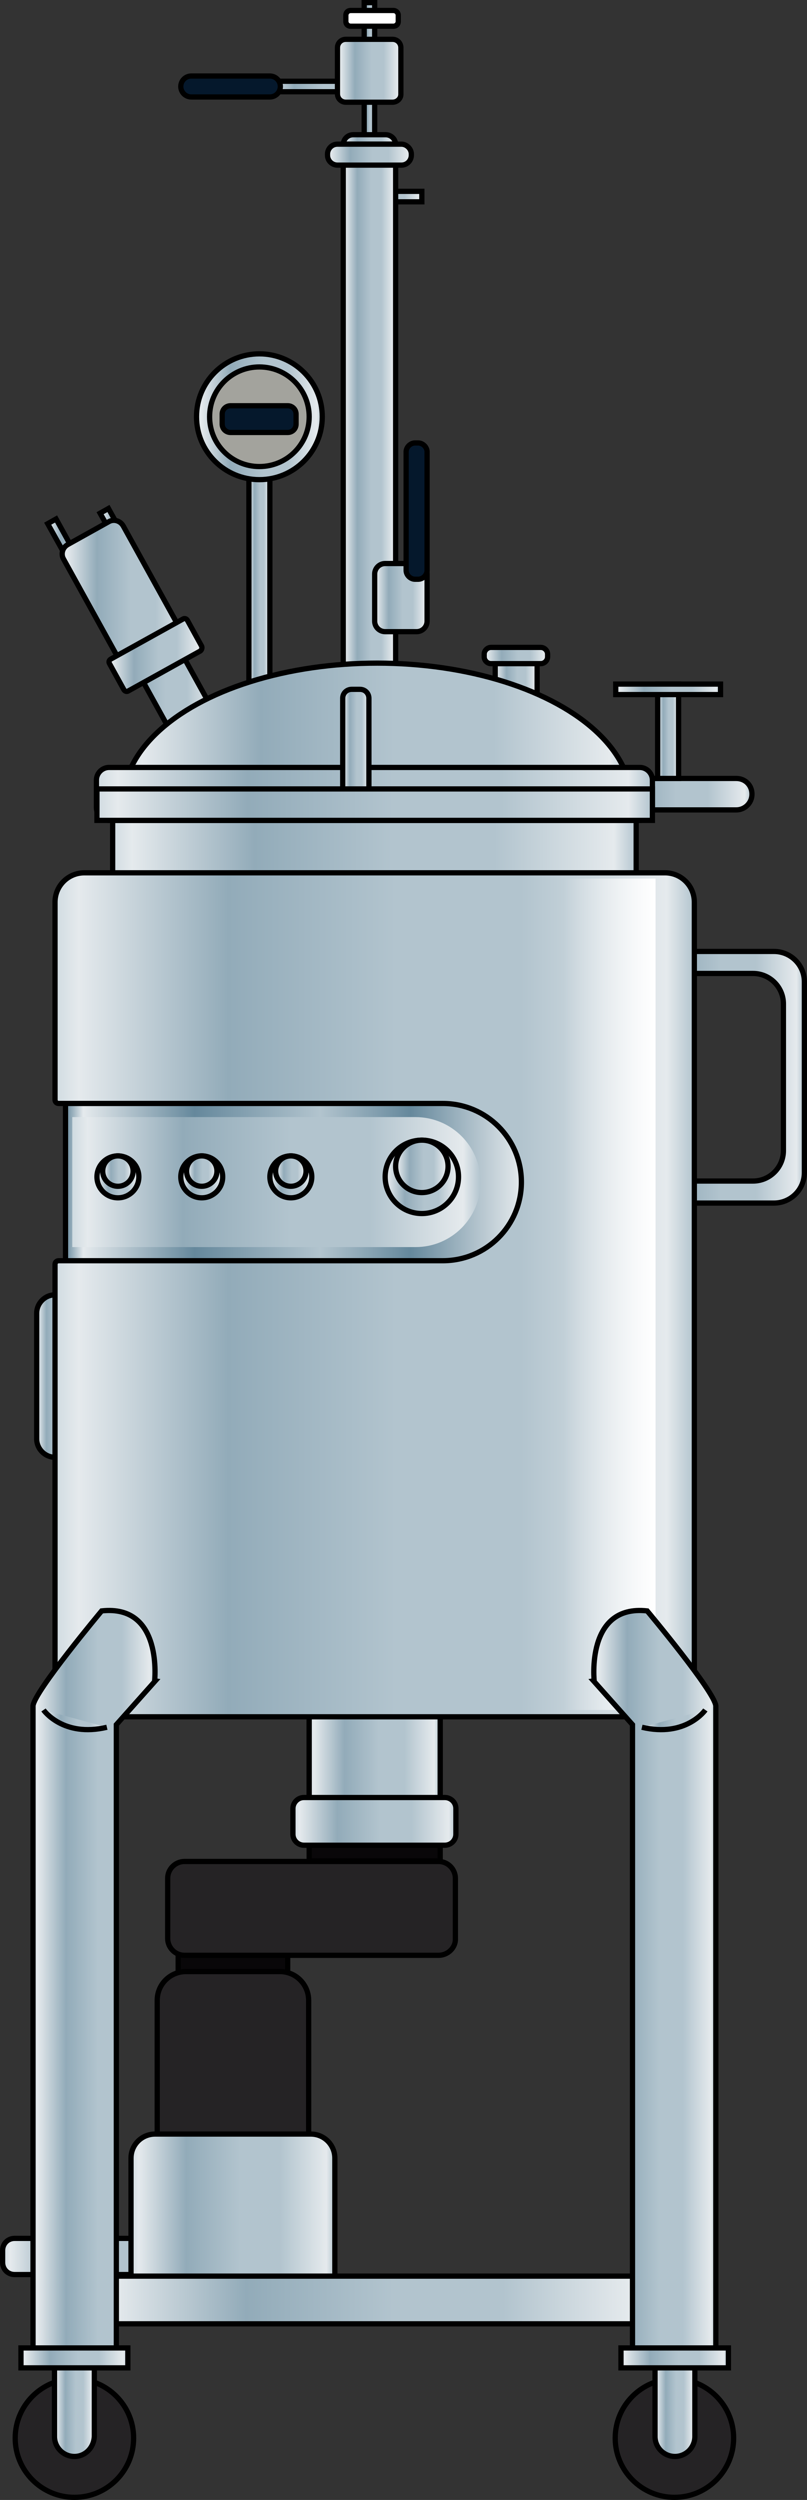 <?xml version="1.0" encoding="utf-8"?>
<!-- Generator: Adobe Illustrator 24.2.3, SVG Export Plug-In . SVG Version: 6.00 Build 0)  -->
<svg version="1.1" id="Layer_1" xmlns="http://www.w3.org/2000/svg" xmlns:xlink="http://www.w3.org/1999/xlink" x="0px" y="0px"
	 width="154px" height="476.9px" viewBox="0 0 154 476.9" style="enable-background:new 0 0 154 476.9;" xml:space="preserve">
<rect x="0" y="0" width="154" height="476.9" fill="#333333" stroke="none"/>
<style type="text/css">
	.st0{fill:url(#SVGID_1_);stroke:#000000;stroke-miterlimit:10;}
	.st1{fill:#090709;stroke:#000000;stroke-miterlimit:10;}
	.st2{fill:#252325;stroke:#000000;stroke-miterlimit:10;}
	.st3{fill:url(#SVGID_2_);stroke:#000000;stroke-miterlimit:10;}
	.st4{fill:url(#SVGID_3_);stroke:#000000;stroke-miterlimit:10;}
	.st5{fill:url(#SVGID_4_);stroke:#000000;stroke-miterlimit:10;}
	.st6{fill:url(#SVGID_5_);stroke:#000000;stroke-miterlimit:10;}
	.st7{fill:url(#SVGID_6_);stroke:#000000;stroke-miterlimit:10;}
	.st8{fill:url(#SVGID_7_);stroke:#000000;stroke-miterlimit:10;}
	.st9{fill:url(#SVGID_8_);stroke:#000000;stroke-miterlimit:10;}
	.st10{fill:url(#SVGID_9_);stroke:#000000;stroke-miterlimit:10;}
	.st11{fill:url(#SVGID_10_);stroke:#000000;stroke-miterlimit:10;}
	.st12{fill:url(#SVGID_11_);}
	.st13{fill:url(#SVGID_12_);stroke:#000000;stroke-miterlimit:10;}
	.st14{fill:url(#SVGID_13_);stroke:#000000;stroke-miterlimit:10;}
	.st15{fill:url(#SVGID_14_);stroke:#000000;stroke-miterlimit:10;}
	.st16{fill:url(#SVGID_15_);stroke:#000000;stroke-miterlimit:10;}
	.st17{fill:url(#SVGID_16_);stroke:#000000;stroke-miterlimit:10;}
	.st18{fill:url(#SVGID_17_);stroke:#000000;stroke-miterlimit:10;}
	.st19{fill:url(#SVGID_18_);stroke:#000000;stroke-miterlimit:10;}
	.st20{fill:url(#SVGID_19_);stroke:#000000;stroke-miterlimit:10;}
	.st21{fill:url(#SVGID_20_);stroke:#000000;stroke-miterlimit:10;}
	.st22{fill:url(#SVGID_21_);stroke:#000000;stroke-miterlimit:10;}
	.st23{fill:url(#SVGID_22_);stroke:#000000;stroke-miterlimit:10;}
	.st24{fill:url(#SVGID_23_);stroke:#000000;stroke-miterlimit:10;}
	.st25{fill:url(#SVGID_24_);stroke:#000000;stroke-miterlimit:10;}
	.st26{fill:url(#SVGID_25_);stroke:#000000;stroke-miterlimit:10;}
	.st27{fill:url(#SVGID_26_);stroke:#000000;stroke-miterlimit:10;}
	.st28{fill:url(#SVGID_27_);stroke:#000000;stroke-miterlimit:10;}
	.st29{fill:url(#SVGID_28_);stroke:#000000;stroke-miterlimit:10;}
	.st30{fill:url(#SVGID_29_);}
	.st31{fill:url(#SVGID_30_);stroke:#000000;stroke-miterlimit:10;}
	.st32{fill:#A3A39D;}
	.st33{fill:#05182C;stroke:#000000;stroke-miterlimit:10;}
	.st34{fill:#FFFFFF;}
	.st35{fill:url(#SVGID_31_);stroke:#000000;stroke-miterlimit:10;}
	.st36{fill:url(#SVGID_32_);stroke:#000000;stroke-miterlimit:10;}
	.st37{fill:url(#SVGID_33_);stroke:#000000;stroke-miterlimit:10;}
	.st38{fill:url(#SVGID_34_);stroke:#000000;stroke-miterlimit:10;}
	.st39{fill:url(#SVGID_35_);stroke:#000000;stroke-miterlimit:10;}
	.st40{fill:url(#SVGID_36_);stroke:#000000;stroke-miterlimit:10;}
	.st41{fill:url(#SVGID_37_);stroke:#000000;stroke-miterlimit:10;}
	.st42{fill:url(#SVGID_38_);stroke:#000000;stroke-miterlimit:10;}
	.st43{fill:url(#SVGID_39_);stroke:#000000;stroke-miterlimit:10;}
	.st44{fill:url(#SVGID_40_);stroke:#000000;stroke-miterlimit:10;}
	.st45{fill:url(#SVGID_41_);stroke:#000000;stroke-miterlimit:10;}
	.st46{fill:url(#SVGID_42_);stroke:#000000;stroke-miterlimit:10;}
	.st47{fill:url(#SVGID_43_);stroke:#000000;stroke-miterlimit:10;}
	.st48{fill:url(#SVGID_44_);stroke:#000000;stroke-miterlimit:10;}
	.st49{fill:url(#SVGID_45_);stroke:#000000;stroke-miterlimit:10;}
	.st50{fill:url(#SVGID_46_);stroke:#000000;stroke-miterlimit:10;}
	.st51{fill:url(#SVGID_47_);stroke:#000000;stroke-miterlimit:10;}
	.st52{fill:url(#SVGID_48_);stroke:#000000;stroke-miterlimit:10;}
	.st53{fill:url(#SVGID_49_);stroke:#000000;stroke-miterlimit:10;}
	.st54{fill:url(#SVGID_50_);stroke:#000000;stroke-miterlimit:10;}
	.st55{fill:url(#SVGID_51_);stroke:#000000;stroke-miterlimit:10;}
	.st56{fill:url(#SVGID_52_);stroke:#000000;stroke-miterlimit:10;}
</style>
<g>
	<linearGradient id="SVGID_1_" gradientUnits="userSpaceOnUse" x1="0.5" y1="430.441" x2="39.5" y2="430.441">
		<stop  offset="0" style="stop-color:#D0DBE1"/>
		<stop  offset="3.753530e-02" style="stop-color:#E5EAED"/>
		<stop  offset="0.271" style="stop-color:#92ABB9"/>
		<stop  offset="0.534" style="stop-color:#B2C4CE"/>
		<stop  offset="0.729" style="stop-color:#B2C4CE"/>
		<stop  offset="0.957" style="stop-color:#E5EAED"/>
		<stop  offset="1" style="stop-color:#B2C4CE"/>
	</linearGradient>
	<path class="st0" d="M37.2,433.9H2.8c-1.3,0-2.3-1-2.3-2.3v-2.3c0-1.3,1-2.3,2.3-2.3h34.4c1.3,0,2.3,1,2.3,2.3v2.3
		C39.5,432.9,38.5,433.9,37.2,433.9z"/>
	<path class="st1" d="M49.4,414h-9.9c-3.1,0-5.5-2.5-5.5-5.5v-39.9c0-3.1,2.5-5.5,5.5-5.5h9.9c3.1,0,5.5,2.5,5.5,5.5v39.9
		C55,411.5,52.5,414,49.4,414z"/>
	<rect x="59" y="318" class="st1" width="25" height="37"/>
	<path class="st2" d="M83.7,373H35.2c-1.8,0-3.2-1.5-3.2-3.2v-11.5c0-1.8,1.5-3.2,3.2-3.2h48.5c1.8,0,3.2,1.5,3.2,3.2v11.5
		C87,371.5,85.5,373,83.7,373z"/>
	<linearGradient id="SVGID_2_" gradientUnits="userSpaceOnUse" x1="58.969" y1="333.5" x2="83.969" y2="333.5">
		<stop  offset="0" style="stop-color:#D0DBE1"/>
		<stop  offset="3.753530e-02" style="stop-color:#E5EAED"/>
		<stop  offset="0.271" style="stop-color:#92ABB9"/>
		<stop  offset="0.534" style="stop-color:#B2C4CE"/>
		<stop  offset="0.729" style="stop-color:#B2C4CE"/>
		<stop  offset="0.957" style="stop-color:#E5EAED"/>
		<stop  offset="1" style="stop-color:#B2C4CE"/>
	</linearGradient>
	<rect x="59" y="315" class="st3" width="25" height="37"/>
	<linearGradient id="SVGID_3_" gradientUnits="userSpaceOnUse" x1="55.969" y1="347.5" x2="86.969" y2="347.5">
		<stop  offset="0" style="stop-color:#D0DBE1"/>
		<stop  offset="3.753530e-02" style="stop-color:#E5EAED"/>
		<stop  offset="0.271" style="stop-color:#92ABB9"/>
		<stop  offset="0.534" style="stop-color:#B2C4CE"/>
		<stop  offset="0.729" style="stop-color:#B2C4CE"/>
		<stop  offset="0.957" style="stop-color:#E5EAED"/>
		<stop  offset="1" style="stop-color:#B2C4CE"/>
	</linearGradient>
	<path class="st4" d="M84.9,352H58c-1.1,0-2.1-0.9-2.1-2.1v-4.9c0-1.1,0.9-2.1,2.1-2.1h26.9c1.1,0,2.1,0.9,2.1,2.1v4.9
		C87,351.1,86,352,84.9,352z"/>
	<g>
		<linearGradient id="SVGID_4_" gradientUnits="userSpaceOnUse" x1="9.148" y1="106.14" x2="18.053" y2="106.14">
			<stop  offset="0" style="stop-color:#D0DBE1"/>
			<stop  offset="3.753530e-02" style="stop-color:#E5EAED"/>
			<stop  offset="0.271" style="stop-color:#92ABB9"/>
			<stop  offset="0.534" style="stop-color:#B2C4CE"/>
			<stop  offset="0.729" style="stop-color:#B2C4CE"/>
			<stop  offset="0.957" style="stop-color:#E5EAED"/>
			<stop  offset="1" style="stop-color:#B2C4CE"/>
		</linearGradient>
		<polygon class="st5" points="18.1,112.4 16.5,113.2 9.1,99.9 10.7,99 		"/>
		<linearGradient id="SVGID_5_" gradientUnits="userSpaceOnUse" x1="19.148" y1="104.14" x2="28.053" y2="104.14">
			<stop  offset="0" style="stop-color:#D0DBE1"/>
			<stop  offset="3.753530e-02" style="stop-color:#E5EAED"/>
			<stop  offset="0.271" style="stop-color:#92ABB9"/>
			<stop  offset="0.534" style="stop-color:#B2C4CE"/>
			<stop  offset="0.729" style="stop-color:#B2C4CE"/>
			<stop  offset="0.957" style="stop-color:#E5EAED"/>
			<stop  offset="1" style="stop-color:#B2C4CE"/>
		</linearGradient>
		<polygon class="st6" points="28.1,110.4 26.5,111.2 19.1,97.9 20.7,97 		"/>
		<linearGradient id="SVGID_6_" gradientUnits="userSpaceOnUse" x1="20.366" y1="127.129" x2="41.336" y2="127.129">
			<stop  offset="0" style="stop-color:#D0DBE1"/>
			<stop  offset="3.753530e-02" style="stop-color:#E5EAED"/>
			<stop  offset="0.271" style="stop-color:#92ABB9"/>
			<stop  offset="0.534" style="stop-color:#B2C4CE"/>
			<stop  offset="0.729" style="stop-color:#B2C4CE"/>
			<stop  offset="0.957" style="stop-color:#E5EAED"/>
			<stop  offset="1" style="stop-color:#B2C4CE"/>
		</linearGradient>
		<path class="st7" d="M40.3,139l-4.4,2.5c-0.9,0.5-2.1,0.2-2.7-0.8l-12.6-22.8c-0.5-0.9-0.2-2.1,0.8-2.7l4.4-2.5
			c0.9-0.5,2.1-0.2,2.7,0.8l12.6,22.8C41.6,137.3,41.3,138.5,40.3,139z"/>
		<linearGradient id="SVGID_7_" gradientUnits="userSpaceOnUse" x1="11.851" y1="114.871" x2="36.322" y2="114.871">
			<stop  offset="0" style="stop-color:#D0DBE1"/>
			<stop  offset="3.753530e-02" style="stop-color:#E5EAED"/>
			<stop  offset="0.271" style="stop-color:#92ABB9"/>
			<stop  offset="0.534" style="stop-color:#B2C4CE"/>
			<stop  offset="0.729" style="stop-color:#B2C4CE"/>
			<stop  offset="0.957" style="stop-color:#E5EAED"/>
			<stop  offset="1" style="stop-color:#B2C4CE"/>
		</linearGradient>
		<path class="st8" d="M35.3,125.8l-7.9,4.4c-0.9,0.5-2.1,0.2-2.7-0.8l-12.6-22.8c-0.5-0.9-0.2-2.1,0.8-2.7l7.9-4.4
			c0.9-0.5,2.1-0.2,2.7,0.8l12.6,22.8C36.6,124.1,36.3,125.3,35.3,125.8z"/>
		<linearGradient id="SVGID_8_" gradientUnits="userSpaceOnUse" x1="20.756" y1="124.94" x2="38.53" y2="124.94">
			<stop  offset="0" style="stop-color:#D0DBE1"/>
			<stop  offset="3.753530e-02" style="stop-color:#E5EAED"/>
			<stop  offset="0.271" style="stop-color:#92ABB9"/>
			<stop  offset="0.534" style="stop-color:#B2C4CE"/>
			<stop  offset="0.729" style="stop-color:#B2C4CE"/>
			<stop  offset="0.957" style="stop-color:#E5EAED"/>
			<stop  offset="1" style="stop-color:#B2C4CE"/>
		</linearGradient>
		<path class="st9" d="M38.2,124.2l-13.7,7.6c-0.3,0.2-0.7,0.1-0.9-0.3l-2.7-4.9c-0.2-0.3-0.1-0.7,0.3-0.9l13.7-7.6
			c0.3-0.2,0.7-0.1,0.9,0.3l2.7,4.9C38.6,123.6,38.5,124,38.2,124.2z"/>
	</g>
	<linearGradient id="SVGID_9_" gradientUnits="userSpaceOnUse" x1="6.969" y1="262.5" x2="13.969" y2="262.5">
		<stop  offset="0" style="stop-color:#D0DBE1"/>
		<stop  offset="3.753530e-02" style="stop-color:#E5EAED"/>
		<stop  offset="0.271" style="stop-color:#92ABB9"/>
		<stop  offset="0.534" style="stop-color:#B2C4CE"/>
		<stop  offset="0.729" style="stop-color:#B2C4CE"/>
		<stop  offset="0.957" style="stop-color:#E5EAED"/>
		<stop  offset="1" style="stop-color:#B2C4CE"/>
	</linearGradient>
	<path class="st10" d="M10.5,278L10.5,278c-1.9,0-3.5-1.6-3.5-3.5v-24c0-1.9,1.6-3.5,3.5-3.5h0c1.9,0,3.5,1.6,3.5,3.5v24
		C14,276.4,12.4,278,10.5,278z"/>
	<linearGradient id="SVGID_10_" gradientUnits="userSpaceOnUse" x1="12.469" y1="226" x2="103.469" y2="226">
		<stop  offset="0" style="stop-color:#65889C"/>
		<stop  offset="3.753530e-02" style="stop-color:#E5EAED"/>
		<stop  offset="0.271" style="stop-color:#65889C"/>
		<stop  offset="0.534" style="stop-color:#B2C4CE"/>
		<stop  offset="0.724" style="stop-color:#65889C"/>
		<stop  offset="0.957" style="stop-color:#E5EAED"/>
		<stop  offset="1" style="stop-color:#65889C"/>
	</linearGradient>
	<rect x="12.5" y="205.5" class="st11" width="91" height="41"/>
	<linearGradient id="SVGID_11_" gradientUnits="userSpaceOnUse" x1="13.808" y1="225.5" x2="91.736" y2="225.5">
		<stop  offset="0" style="stop-color:#D0DBE1"/>
		<stop  offset="3.753530e-02" style="stop-color:#E5EAED"/>
		<stop  offset="0.271" style="stop-color:#92ABB9"/>
		<stop  offset="0.534" style="stop-color:#B2C4CE"/>
		<stop  offset="0.729" style="stop-color:#B2C4CE"/>
		<stop  offset="0.957" style="stop-color:#E5EAED"/>
		<stop  offset="1" style="stop-color:#B2C4CE"/>
	</linearGradient>
	<path class="st12" d="M13.8,213.1h65.5c6.8,0,12.4,5.5,12.4,12.4v0c0,6.8-5.5,12.4-12.4,12.4H13.8"/>
	<linearGradient id="SVGID_12_" gradientUnits="userSpaceOnUse" x1="69.469" y1="51.5" x2="71.469" y2="51.5">
		<stop  offset="0" style="stop-color:#D0DBE1"/>
		<stop  offset="3.753530e-02" style="stop-color:#E5EAED"/>
		<stop  offset="0.271" style="stop-color:#92ABB9"/>
		<stop  offset="0.534" style="stop-color:#B2C4CE"/>
		<stop  offset="0.729" style="stop-color:#B2C4CE"/>
		<stop  offset="0.957" style="stop-color:#E5EAED"/>
		<stop  offset="1" style="stop-color:#B2C4CE"/>
	</linearGradient>
	<rect x="69.5" y="0.5" class="st13" width="2" height="102"/>
	<linearGradient id="SVGID_13_" gradientUnits="userSpaceOnUse" x1="65.469" y1="27.593" x2="75.469" y2="27.593">
		<stop  offset="0" style="stop-color:#D0DBE1"/>
		<stop  offset="3.753530e-02" style="stop-color:#E5EAED"/>
		<stop  offset="0.271" style="stop-color:#92ABB9"/>
		<stop  offset="0.534" style="stop-color:#B2C4CE"/>
		<stop  offset="0.729" style="stop-color:#B2C4CE"/>
		<stop  offset="0.957" style="stop-color:#E5EAED"/>
		<stop  offset="1" style="stop-color:#B2C4CE"/>
	</linearGradient>
	<path class="st14" d="M73.6,25.7h-6.2c-1.1,0-1.9,0.9-1.9,1.9v0c0,1.1,0.9,1.9,1.9,1.9h6.2c1.1,0,1.9-0.9,1.9-1.9v0
		C75.5,26.5,74.6,25.7,73.6,25.7z"/>
	<linearGradient id="SVGID_14_" gradientUnits="userSpaceOnUse" x1="50.469" y1="16.5" x2="71.469" y2="16.5">
		<stop  offset="0" style="stop-color:#D0DBE1"/>
		<stop  offset="3.753530e-02" style="stop-color:#E5EAED"/>
		<stop  offset="0.271" style="stop-color:#92ABB9"/>
		<stop  offset="0.534" style="stop-color:#B2C4CE"/>
		<stop  offset="0.729" style="stop-color:#B2C4CE"/>
		<stop  offset="0.957" style="stop-color:#E5EAED"/>
		<stop  offset="1" style="stop-color:#B2C4CE"/>
	</linearGradient>
	<rect x="50.5" y="15.5" class="st15" width="21" height="2"/>
	<linearGradient id="SVGID_15_" gradientUnits="userSpaceOnUse" x1="68.469" y1="37.5" x2="80.469" y2="37.5">
		<stop  offset="0" style="stop-color:#D0DBE1"/>
		<stop  offset="3.753530e-02" style="stop-color:#E5EAED"/>
		<stop  offset="0.271" style="stop-color:#92ABB9"/>
		<stop  offset="0.534" style="stop-color:#B2C4CE"/>
		<stop  offset="0.729" style="stop-color:#B2C4CE"/>
		<stop  offset="0.957" style="stop-color:#E5EAED"/>
		<stop  offset="1" style="stop-color:#B2C4CE"/>
	</linearGradient>
	<rect x="68.5" y="36.5" class="st16" width="12" height="2"/>
	<linearGradient id="SVGID_16_" gradientUnits="userSpaceOnUse" x1="112.469" y1="151.5" x2="143.469" y2="151.5">
		<stop  offset="0" style="stop-color:#D0DBE1"/>
		<stop  offset="3.753530e-02" style="stop-color:#E5EAED"/>
		<stop  offset="0.271" style="stop-color:#92ABB9"/>
		<stop  offset="0.534" style="stop-color:#B2C4CE"/>
		<stop  offset="0.729" style="stop-color:#B2C4CE"/>
		<stop  offset="0.957" style="stop-color:#E5EAED"/>
		<stop  offset="1" style="stop-color:#B2C4CE"/>
	</linearGradient>
	<path class="st17" d="M140.5,154.5h-25c-1.7,0-3-1.3-3-3l0,0c0-1.7,1.3-3,3-3h25c1.7,0,3,1.3,3,3l0,0
		C143.5,153.2,142.1,154.5,140.5,154.5z"/>
	<linearGradient id="SVGID_17_" gradientUnits="userSpaceOnUse" x1="94.469" y1="129.5" x2="102.469" y2="129.5">
		<stop  offset="0" style="stop-color:#D0DBE1"/>
		<stop  offset="3.753530e-02" style="stop-color:#E5EAED"/>
		<stop  offset="0.271" style="stop-color:#92ABB9"/>
		<stop  offset="0.534" style="stop-color:#B2C4CE"/>
		<stop  offset="0.729" style="stop-color:#B2C4CE"/>
		<stop  offset="0.957" style="stop-color:#E5EAED"/>
		<stop  offset="1" style="stop-color:#B2C4CE"/>
	</linearGradient>
	<rect x="94.5" y="124.5" class="st18" width="8" height="10"/>
	<linearGradient id="SVGID_18_" gradientUnits="userSpaceOnUse" x1="92.469" y1="125" x2="104.469" y2="125">
		<stop  offset="0" style="stop-color:#D0DBE1"/>
		<stop  offset="3.753530e-02" style="stop-color:#E5EAED"/>
		<stop  offset="0.271" style="stop-color:#92ABB9"/>
		<stop  offset="0.534" style="stop-color:#B2C4CE"/>
		<stop  offset="0.729" style="stop-color:#B2C4CE"/>
		<stop  offset="0.957" style="stop-color:#E5EAED"/>
		<stop  offset="1" style="stop-color:#B2C4CE"/>
	</linearGradient>
	<path class="st19" d="M103.2,123.5h-9.5c-0.7,0-1.3,0.6-1.3,1.3v0.5c0,0.7,0.6,1.3,1.3,1.3h9.5c0.7,0,1.3-0.6,1.3-1.3v-0.5
		C104.5,124.1,103.9,123.5,103.2,123.5z"/>
	<linearGradient id="SVGID_19_" gradientUnits="userSpaceOnUse" x1="47.469" y1="112.5" x2="51.469" y2="112.5">
		<stop  offset="0" style="stop-color:#D0DBE1"/>
		<stop  offset="3.753530e-02" style="stop-color:#E5EAED"/>
		<stop  offset="0.271" style="stop-color:#92ABB9"/>
		<stop  offset="0.534" style="stop-color:#B2C4CE"/>
		<stop  offset="0.729" style="stop-color:#B2C4CE"/>
		<stop  offset="0.957" style="stop-color:#E5EAED"/>
		<stop  offset="1" style="stop-color:#B2C4CE"/>
	</linearGradient>
	<rect x="47.5" y="90.5" class="st20" width="4" height="44"/>
	<linearGradient id="SVGID_20_" gradientUnits="userSpaceOnUse" x1="65.469" y1="78.5" x2="75.469" y2="78.5">
		<stop  offset="0" style="stop-color:#D0DBE1"/>
		<stop  offset="3.753530e-02" style="stop-color:#E5EAED"/>
		<stop  offset="0.271" style="stop-color:#92ABB9"/>
		<stop  offset="0.534" style="stop-color:#B2C4CE"/>
		<stop  offset="0.729" style="stop-color:#B2C4CE"/>
		<stop  offset="0.957" style="stop-color:#E5EAED"/>
		<stop  offset="1" style="stop-color:#B2C4CE"/>
	</linearGradient>
	<rect x="65.5" y="27.5" class="st21" width="10" height="102"/>
	<linearGradient id="SVGID_21_" gradientUnits="userSpaceOnUse" x1="62.469" y1="29.5" x2="78.469" y2="29.5">
		<stop  offset="0" style="stop-color:#D0DBE1"/>
		<stop  offset="3.753530e-02" style="stop-color:#E5EAED"/>
		<stop  offset="0.271" style="stop-color:#92ABB9"/>
		<stop  offset="0.534" style="stop-color:#B2C4CE"/>
		<stop  offset="0.729" style="stop-color:#B2C4CE"/>
		<stop  offset="0.957" style="stop-color:#E5EAED"/>
		<stop  offset="1" style="stop-color:#B2C4CE"/>
	</linearGradient>
	<path class="st22" d="M76.6,27.5H64.4c-1.1,0-1.9,0.9-1.9,1.9v0.2c0,1.1,0.9,1.9,1.9,1.9h12.2c1.1,0,1.9-0.9,1.9-1.9v-0.2
		C78.5,28.4,77.6,27.5,76.6,27.5z"/>
	<linearGradient id="SVGID_22_" gradientUnits="userSpaceOnUse" x1="125.469" y1="139.5" x2="129.469" y2="139.5">
		<stop  offset="0" style="stop-color:#D0DBE1"/>
		<stop  offset="3.753530e-02" style="stop-color:#E5EAED"/>
		<stop  offset="0.271" style="stop-color:#92ABB9"/>
		<stop  offset="0.534" style="stop-color:#B2C4CE"/>
		<stop  offset="0.729" style="stop-color:#B2C4CE"/>
		<stop  offset="0.957" style="stop-color:#E5EAED"/>
		<stop  offset="1" style="stop-color:#B2C4CE"/>
	</linearGradient>
	<rect x="125.5" y="130.5" class="st23" width="4" height="18"/>
	<linearGradient id="SVGID_23_" gradientUnits="userSpaceOnUse" x1="117.469" y1="131.5" x2="137.469" y2="131.5">
		<stop  offset="0" style="stop-color:#D0DBE1"/>
		<stop  offset="3.753530e-02" style="stop-color:#E5EAED"/>
		<stop  offset="0.271" style="stop-color:#92ABB9"/>
		<stop  offset="0.534" style="stop-color:#B2C4CE"/>
		<stop  offset="0.729" style="stop-color:#B2C4CE"/>
		<stop  offset="0.957" style="stop-color:#E5EAED"/>
		<stop  offset="1" style="stop-color:#B2C4CE"/>
	</linearGradient>
	<rect x="117.5" y="130.5" class="st24" width="20" height="2"/>
	<linearGradient id="SVGID_24_" gradientUnits="userSpaceOnUse" x1="119.469" y1="205.5" x2="153.469" y2="205.5">
		<stop  offset="0" style="stop-color:#D0DBE1"/>
		<stop  offset="3.753530e-02" style="stop-color:#E5EAED"/>
		<stop  offset="0.271" style="stop-color:#92ABB9"/>
		<stop  offset="0.534" style="stop-color:#B2C4CE"/>
		<stop  offset="0.729" style="stop-color:#B2C4CE"/>
		<stop  offset="0.957" style="stop-color:#E5EAED"/>
		<stop  offset="1" style="stop-color:#B2C4CE"/>
	</linearGradient>
	<path class="st25" d="M147.7,181.5h-22.4c-3.2,0-5.8,2.6-5.8,5.8v36.4c0,3.2,2.6,5.8,5.8,5.8h22.4c3.2,0,5.8-2.6,5.8-5.8v-36.4
		C153.5,184.1,150.9,181.5,147.7,181.5z M149.5,219.5c0,3.2-2.6,5.8-5.8,5.8h-16.4c-3.2,0-5.8-2.6-5.8-5.8v-28
		c0-3.2,2.6-5.8,5.8-5.8h16.4c3.2,0,5.8,2.6,5.8,5.8V219.5z"/>
	<linearGradient id="SVGID_25_" gradientUnits="userSpaceOnUse" x1="23.469" y1="153" x2="120.469" y2="153">
		<stop  offset="0" style="stop-color:#D0DBE1"/>
		<stop  offset="3.753530e-02" style="stop-color:#E5EAED"/>
		<stop  offset="0.271" style="stop-color:#92ABB9"/>
		<stop  offset="0.534" style="stop-color:#B2C4CE"/>
		<stop  offset="0.729" style="stop-color:#B2C4CE"/>
		<stop  offset="0.957" style="stop-color:#E5EAED"/>
		<stop  offset="1" style="stop-color:#B2C4CE"/>
	</linearGradient>
	<ellipse class="st26" cx="72" cy="153" rx="48.5" ry="26.5"/>
	<linearGradient id="SVGID_26_" gradientUnits="userSpaceOnUse" x1="21.469" y1="162.5" x2="121.469" y2="162.5">
		<stop  offset="0" style="stop-color:#D0DBE1"/>
		<stop  offset="3.753530e-02" style="stop-color:#E5EAED"/>
		<stop  offset="0.271" style="stop-color:#92ABB9"/>
		<stop  offset="0.534" style="stop-color:#B2C4CE"/>
		<stop  offset="0.729" style="stop-color:#B2C4CE"/>
		<stop  offset="0.957" style="stop-color:#E5EAED"/>
		<stop  offset="1" style="stop-color:#B2C4CE"/>
	</linearGradient>
	<path class="st27" d="M116.6,175.5H26.3c-2.7,0-4.8-2.2-4.8-4.8v-16.3c0-2.7,2.2-4.8,4.8-4.8h90.3c2.7,0,4.8,2.2,4.8,4.8v16.3
		C121.5,173.3,119.3,175.5,116.6,175.5z"/>
	<linearGradient id="SVGID_27_" gradientUnits="userSpaceOnUse" x1="18.469" y1="151.5" x2="124.469" y2="151.5">
		<stop  offset="0" style="stop-color:#D0DBE1"/>
		<stop  offset="3.753530e-02" style="stop-color:#E5EAED"/>
		<stop  offset="0.271" style="stop-color:#92ABB9"/>
		<stop  offset="0.534" style="stop-color:#B2C4CE"/>
		<stop  offset="0.729" style="stop-color:#B2C4CE"/>
		<stop  offset="0.957" style="stop-color:#E5EAED"/>
		<stop  offset="1" style="stop-color:#B2C4CE"/>
	</linearGradient>
	<path class="st28" d="M122.1,156.5H20.8c-1.3,0-2.4-1.1-2.4-2.4v-5.3c0-1.3,1.1-2.4,2.4-2.4h101.3c1.3,0,2.4,1.1,2.4,2.4v5.3
		C124.5,155.4,123.4,156.5,122.1,156.5z"/>
	<linearGradient id="SVGID_28_" gradientUnits="userSpaceOnUse" x1="10.469" y1="247" x2="132.469" y2="247">
		<stop  offset="0" style="stop-color:#D0DBE1"/>
		<stop  offset="3.753530e-02" style="stop-color:#E5EAED"/>
		<stop  offset="0.271" style="stop-color:#92ABB9"/>
		<stop  offset="0.534" style="stop-color:#B2C4CE"/>
		<stop  offset="0.729" style="stop-color:#B2C4CE"/>
		<stop  offset="0.957" style="stop-color:#E5EAED"/>
		<stop  offset="1" style="stop-color:#B2C4CE"/>
	</linearGradient>
	<path class="st29" d="M126.9,166.5H16.1c-3.1,0-5.6,2.5-5.6,5.6v37.7c0,0.4,0.3,0.7,0.7,0.7h73.3c8.3,0,15,6.7,15,15v0
		c0,8.3-6.7,15-15,15H11.2c-0.4,0-0.7,0.3-0.7,0.7v80.7c0,3.1,2.5,5.6,5.6,5.6h110.8c3.1,0,5.6-2.5,5.6-5.6V172.1
		C132.5,169,130,166.5,126.9,166.5z"/>
	<linearGradient id="SVGID_29_" gradientUnits="userSpaceOnUse" x1="103.469" y1="246.871" x2="125.072" y2="246.871">
		<stop  offset="0.184" style="stop-color:#FFFFFF;stop-opacity:0"/>
		<stop  offset="1" style="stop-color:#FFFFFF"/>
	</linearGradient>
	<rect x="103.5" y="167.6" class="st30" width="21.6" height="158.6"/>
	<linearGradient id="SVGID_30_" gradientUnits="userSpaceOnUse" x1="37.469" y1="79.5" x2="61.469" y2="79.5">
		<stop  offset="0" style="stop-color:#D0DBE1"/>
		<stop  offset="3.753530e-02" style="stop-color:#E5EAED"/>
		<stop  offset="0.271" style="stop-color:#92ABB9"/>
		<stop  offset="0.534" style="stop-color:#B2C4CE"/>
		<stop  offset="0.729" style="stop-color:#B2C4CE"/>
		<stop  offset="0.957" style="stop-color:#E5EAED"/>
		<stop  offset="1" style="stop-color:#B2C4CE"/>
	</linearGradient>
	<circle class="st31" cx="49.5" cy="79.5" r="12"/>
	<g>
		<circle class="st32" cx="49.5" cy="79.5" r="9.5"/>
		<path d="M49.5,70.5c5,0,9,4,9,9s-4,9-9,9s-9-4-9-9S44.5,70.5,49.5,70.5 M49.5,69.5c-5.5,0-10,4.5-10,10c0,5.5,4.5,10,10,10
			c5.5,0,10-4.5,10-10C59.5,74,55,69.5,49.5,69.5L49.5,69.5z"/>
	</g>
	<path class="st33" d="M51.5,18.5h-15c-1.1,0-2-0.9-2-2v0c0-1.1,0.9-2,2-2h15c1.1,0,2,0.9,2,2v0C53.5,17.6,52.6,18.5,51.5,18.5z"/>
	<g>
		<path class="st34" d="M66.9,5C66.4,5,66,4.6,66,4.1V2.9C66,2.4,66.4,2,66.9,2h8.2C75.6,2,76,2.4,76,2.9v1.2C76,4.6,75.6,5,75.1,5
			H66.9z"/>
		<path d="M75.1,2.5c0.2,0,0.4,0.2,0.4,0.4v1.2c0,0.2-0.2,0.4-0.4,0.4h-8.2c-0.2,0-0.4-0.2-0.4-0.4V2.9c0-0.2,0.2-0.4,0.4-0.4H75.1
			 M75.1,1.5h-8.2c-0.8,0-1.4,0.6-1.4,1.4v1.2c0,0.8,0.6,1.4,1.4,1.4h8.2c0.8,0,1.4-0.6,1.4-1.4V2.9C76.5,2.1,75.8,1.5,75.1,1.5
			L75.1,1.5z"/>
	</g>
	<linearGradient id="SVGID_31_" gradientUnits="userSpaceOnUse" x1="64.469" y1="13.5" x2="76.469" y2="13.5">
		<stop  offset="0" style="stop-color:#D0DBE1"/>
		<stop  offset="3.753530e-02" style="stop-color:#E5EAED"/>
		<stop  offset="0.271" style="stop-color:#92ABB9"/>
		<stop  offset="0.534" style="stop-color:#B2C4CE"/>
		<stop  offset="0.729" style="stop-color:#B2C4CE"/>
		<stop  offset="0.957" style="stop-color:#E5EAED"/>
		<stop  offset="1" style="stop-color:#B2C4CE"/>
	</linearGradient>
	<path class="st35" d="M74.9,19.5H66c-0.9,0-1.6-0.7-1.6-1.6V9.1c0-0.9,0.7-1.6,1.6-1.6h8.9c0.9,0,1.6,0.7,1.6,1.6v8.9
		C76.5,18.8,75.8,19.5,74.9,19.5z"/>
	<path class="st33" d="M54.9,82.5H44c-0.9,0-1.6-0.7-1.6-1.6v-1.9c0-0.9,0.7-1.6,1.6-1.6h10.9c0.9,0,1.6,0.7,1.6,1.6v1.9
		C56.5,81.8,55.8,82.5,54.9,82.5z"/>
	<linearGradient id="SVGID_32_" gradientUnits="userSpaceOnUse" x1="71.469" y1="114" x2="81.469" y2="114">
		<stop  offset="0" style="stop-color:#D0DBE1"/>
		<stop  offset="3.753530e-02" style="stop-color:#E5EAED"/>
		<stop  offset="0.271" style="stop-color:#92ABB9"/>
		<stop  offset="0.534" style="stop-color:#B2C4CE"/>
		<stop  offset="0.729" style="stop-color:#B2C4CE"/>
		<stop  offset="0.957" style="stop-color:#E5EAED"/>
		<stop  offset="1" style="stop-color:#B2C4CE"/>
	</linearGradient>
	<path class="st36" d="M79.5,120.5h-6c-1.1,0-2-0.9-2-2v-9c0-1.1,0.9-2,2-2h6c1.1,0,2,0.9,2,2v9C81.5,119.6,80.6,120.5,79.5,120.5z"
		/>
	<linearGradient id="SVGID_33_" gradientUnits="userSpaceOnUse" x1="65.402" y1="143" x2="70.402" y2="143">
		<stop  offset="0" style="stop-color:#D0DBE1"/>
		<stop  offset="3.753530e-02" style="stop-color:#E5EAED"/>
		<stop  offset="0.271" style="stop-color:#92ABB9"/>
		<stop  offset="0.534" style="stop-color:#B2C4CE"/>
		<stop  offset="0.729" style="stop-color:#B2C4CE"/>
		<stop  offset="0.957" style="stop-color:#E5EAED"/>
		<stop  offset="1" style="stop-color:#B2C4CE"/>
	</linearGradient>
	<path class="st37" d="M68.7,154.5h-1.6c-1,0-1.7-0.8-1.7-1.7v-19.6c0-1,0.8-1.7,1.7-1.7h1.6c1,0,1.7,0.8,1.7,1.7v19.6
		C70.4,153.7,69.6,154.5,68.7,154.5z"/>
	<linearGradient id="SVGID_34_" gradientUnits="userSpaceOnUse" x1="18.469" y1="153.5" x2="124.469" y2="153.5">
		<stop  offset="0" style="stop-color:#D0DBE1"/>
		<stop  offset="3.753530e-02" style="stop-color:#E5EAED"/>
		<stop  offset="0.271" style="stop-color:#92ABB9"/>
		<stop  offset="0.534" style="stop-color:#B2C4CE"/>
		<stop  offset="0.729" style="stop-color:#B2C4CE"/>
		<stop  offset="0.957" style="stop-color:#E5EAED"/>
		<stop  offset="1" style="stop-color:#B2C4CE"/>
	</linearGradient>
	<rect x="18.5" y="150.5" class="st38" width="106" height="6"/>
	<linearGradient id="SVGID_35_" gradientUnits="userSpaceOnUse" x1="73.469" y1="224.5" x2="87.469" y2="224.5">
		<stop  offset="0" style="stop-color:#D0DBE1"/>
		<stop  offset="3.753530e-02" style="stop-color:#E5EAED"/>
		<stop  offset="0.271" style="stop-color:#92ABB9"/>
		<stop  offset="0.534" style="stop-color:#B2C4CE"/>
		<stop  offset="0.729" style="stop-color:#B2C4CE"/>
		<stop  offset="0.957" style="stop-color:#E5EAED"/>
		<stop  offset="1" style="stop-color:#B2C4CE"/>
	</linearGradient>
	<circle class="st39" cx="80.5" cy="224.5" r="7"/>
	<linearGradient id="SVGID_36_" gradientUnits="userSpaceOnUse" x1="75.469" y1="222.5" x2="85.469" y2="222.5">
		<stop  offset="0" style="stop-color:#D0DBE1"/>
		<stop  offset="3.753530e-02" style="stop-color:#E5EAED"/>
		<stop  offset="0.271" style="stop-color:#92ABB9"/>
		<stop  offset="0.534" style="stop-color:#B2C4CE"/>
		<stop  offset="0.729" style="stop-color:#B2C4CE"/>
		<stop  offset="0.957" style="stop-color:#E5EAED"/>
		<stop  offset="1" style="stop-color:#B2C4CE"/>
	</linearGradient>
	<circle class="st40" cx="80.5" cy="222.5" r="5"/>
	<linearGradient id="SVGID_37_" gradientUnits="userSpaceOnUse" x1="51.469" y1="224.5" x2="59.469" y2="224.5">
		<stop  offset="0" style="stop-color:#D0DBE1"/>
		<stop  offset="3.753530e-02" style="stop-color:#E5EAED"/>
		<stop  offset="0.271" style="stop-color:#92ABB9"/>
		<stop  offset="0.534" style="stop-color:#B2C4CE"/>
		<stop  offset="0.729" style="stop-color:#B2C4CE"/>
		<stop  offset="0.957" style="stop-color:#E5EAED"/>
		<stop  offset="1" style="stop-color:#B2C4CE"/>
	</linearGradient>
	<circle class="st41" cx="55.5" cy="224.5" r="4"/>
	<linearGradient id="SVGID_38_" gradientUnits="userSpaceOnUse" x1="52.611" y1="223.357" x2="58.326" y2="223.357">
		<stop  offset="0" style="stop-color:#D0DBE1"/>
		<stop  offset="3.753530e-02" style="stop-color:#E5EAED"/>
		<stop  offset="0.271" style="stop-color:#92ABB9"/>
		<stop  offset="0.534" style="stop-color:#B2C4CE"/>
		<stop  offset="0.729" style="stop-color:#B2C4CE"/>
		<stop  offset="0.957" style="stop-color:#E5EAED"/>
		<stop  offset="1" style="stop-color:#B2C4CE"/>
	</linearGradient>
	<circle class="st42" cx="55.5" cy="223.4" r="2.9"/>
	<linearGradient id="SVGID_39_" gradientUnits="userSpaceOnUse" x1="34.469" y1="224.5" x2="42.469" y2="224.5">
		<stop  offset="0" style="stop-color:#D0DBE1"/>
		<stop  offset="3.753530e-02" style="stop-color:#E5EAED"/>
		<stop  offset="0.271" style="stop-color:#92ABB9"/>
		<stop  offset="0.534" style="stop-color:#B2C4CE"/>
		<stop  offset="0.729" style="stop-color:#B2C4CE"/>
		<stop  offset="0.957" style="stop-color:#E5EAED"/>
		<stop  offset="1" style="stop-color:#B2C4CE"/>
	</linearGradient>
	<circle class="st43" cx="38.5" cy="224.5" r="4"/>
	<linearGradient id="SVGID_40_" gradientUnits="userSpaceOnUse" x1="35.611" y1="223.357" x2="41.326" y2="223.357">
		<stop  offset="0" style="stop-color:#D0DBE1"/>
		<stop  offset="3.753530e-02" style="stop-color:#E5EAED"/>
		<stop  offset="0.271" style="stop-color:#92ABB9"/>
		<stop  offset="0.534" style="stop-color:#B2C4CE"/>
		<stop  offset="0.729" style="stop-color:#B2C4CE"/>
		<stop  offset="0.957" style="stop-color:#E5EAED"/>
		<stop  offset="1" style="stop-color:#B2C4CE"/>
	</linearGradient>
	<circle class="st44" cx="38.5" cy="223.4" r="2.9"/>
	<linearGradient id="SVGID_41_" gradientUnits="userSpaceOnUse" x1="18.469" y1="224.5" x2="26.469" y2="224.5">
		<stop  offset="0" style="stop-color:#D0DBE1"/>
		<stop  offset="3.753530e-02" style="stop-color:#E5EAED"/>
		<stop  offset="0.271" style="stop-color:#92ABB9"/>
		<stop  offset="0.534" style="stop-color:#B2C4CE"/>
		<stop  offset="0.729" style="stop-color:#B2C4CE"/>
		<stop  offset="0.957" style="stop-color:#E5EAED"/>
		<stop  offset="1" style="stop-color:#B2C4CE"/>
	</linearGradient>
	<circle class="st45" cx="22.5" cy="224.5" r="4"/>
	<linearGradient id="SVGID_42_" gradientUnits="userSpaceOnUse" x1="19.611" y1="223.357" x2="25.326" y2="223.357">
		<stop  offset="0" style="stop-color:#D0DBE1"/>
		<stop  offset="3.753530e-02" style="stop-color:#E5EAED"/>
		<stop  offset="0.271" style="stop-color:#92ABB9"/>
		<stop  offset="0.534" style="stop-color:#B2C4CE"/>
		<stop  offset="0.729" style="stop-color:#B2C4CE"/>
		<stop  offset="0.957" style="stop-color:#E5EAED"/>
		<stop  offset="1" style="stop-color:#B2C4CE"/>
	</linearGradient>
	<circle class="st46" cx="22.5" cy="223.4" r="2.9"/>
	<path class="st2" d="M53.4,427H35.5c-3.1,0-5.5-2.5-5.5-5.5v-39.9c0-3.1,2.5-5.5,5.5-5.5h17.9c3.1,0,5.5,2.5,5.5,5.5v39.9
		C59,424.5,56.5,427,53.4,427z"/>
	<linearGradient id="SVGID_43_" gradientUnits="userSpaceOnUse" x1="24.969" y1="424" x2="63.969" y2="424">
		<stop  offset="0" style="stop-color:#D0DBE1"/>
		<stop  offset="3.753530e-02" style="stop-color:#E5EAED"/>
		<stop  offset="0.271" style="stop-color:#92ABB9"/>
		<stop  offset="0.534" style="stop-color:#B2C4CE"/>
		<stop  offset="0.729" style="stop-color:#B2C4CE"/>
		<stop  offset="0.957" style="stop-color:#E5EAED"/>
		<stop  offset="1" style="stop-color:#B2C4CE"/>
	</linearGradient>
	<path class="st47" d="M59.3,441H29.6c-2.6,0-4.6-2.1-4.6-4.6v-24.7c0-2.6,2.1-4.6,4.6-4.6h29.7c2.6,0,4.6,2.1,4.6,4.6v24.7
		C64,438.9,61.9,441,59.3,441z"/>
	<linearGradient id="SVGID_44_" gradientUnits="userSpaceOnUse" x1="17.935" y1="438.722" x2="125.002" y2="438.722">
		<stop  offset="0" style="stop-color:#D0DBE1"/>
		<stop  offset="3.753530e-02" style="stop-color:#E5EAED"/>
		<stop  offset="0.271" style="stop-color:#92ABB9"/>
		<stop  offset="0.534" style="stop-color:#B2C4CE"/>
		<stop  offset="0.729" style="stop-color:#B2C4CE"/>
		<stop  offset="0.957" style="stop-color:#E5EAED"/>
		<stop  offset="1" style="stop-color:#B2C4CE"/>
	</linearGradient>
	<rect x="17.9" y="434.2" class="st48" width="107.1" height="9.1"/>
	<g>
		<g>
			<circle class="st2" cx="14.2" cy="465.1" r="11.3"/>
			<linearGradient id="SVGID_45_" gradientUnits="userSpaceOnUse" x1="10.427" y1="455.389" x2="17.935" y2="455.389">
				<stop  offset="0" style="stop-color:#D0DBE1"/>
				<stop  offset="3.753530e-02" style="stop-color:#E5EAED"/>
				<stop  offset="0.271" style="stop-color:#92ABB9"/>
				<stop  offset="0.534" style="stop-color:#B2C4CE"/>
				<stop  offset="0.729" style="stop-color:#B2C4CE"/>
				<stop  offset="0.957" style="stop-color:#E5EAED"/>
				<stop  offset="1" style="stop-color:#B2C4CE"/>
			</linearGradient>
			<path class="st49" d="M14.2,468.6L14.2,468.6c-2.1,0-3.8-1.7-3.8-3.8v-18.9c0-2.1,1.7-3.8,3.8-3.8h0c2.1,0,3.8,1.7,3.8,3.8v18.9
				C17.9,466.9,16.3,468.6,14.2,468.6z"/>
			<linearGradient id="SVGID_46_" gradientUnits="userSpaceOnUse" x1="6.277" y1="378.485" x2="29.594" y2="378.485">
				<stop  offset="0" style="stop-color:#D0DBE1"/>
				<stop  offset="3.753530e-02" style="stop-color:#E5EAED"/>
				<stop  offset="0.271" style="stop-color:#92ABB9"/>
				<stop  offset="0.534" style="stop-color:#B2C4CE"/>
				<stop  offset="0.729" style="stop-color:#B2C4CE"/>
				<stop  offset="0.957" style="stop-color:#E5EAED"/>
				<stop  offset="1" style="stop-color:#B2C4CE"/>
			</linearGradient>
			<path class="st50" d="M19.4,307.3c0,0-12.8,15.3-13.1,18.1v7v117.4h15.9V332.4V329l7.3-8.2C29.5,320.8,31.2,306,19.4,307.3z"/>
			<linearGradient id="SVGID_47_" gradientUnits="userSpaceOnUse" x1="3.982" y1="449.833" x2="24.427" y2="449.833">
				<stop  offset="0" style="stop-color:#D0DBE1"/>
				<stop  offset="3.753530e-02" style="stop-color:#E5EAED"/>
				<stop  offset="0.271" style="stop-color:#92ABB9"/>
				<stop  offset="0.534" style="stop-color:#B2C4CE"/>
				<stop  offset="0.729" style="stop-color:#B2C4CE"/>
				<stop  offset="0.957" style="stop-color:#E5EAED"/>
				<stop  offset="1" style="stop-color:#B2C4CE"/>
			</linearGradient>
			<rect x="4" y="447.9" class="st51" width="20.4" height="3.8"/>
			<linearGradient id="SVGID_48_" gradientUnits="userSpaceOnUse" x1="8.316" y1="328.058" x2="20.427" y2="328.058">
				<stop  offset="0" style="stop-color:#D0DBE1"/>
				<stop  offset="3.753530e-02" style="stop-color:#E5EAED"/>
				<stop  offset="0.271" style="stop-color:#92ABB9"/>
				<stop  offset="0.534" style="stop-color:#B2C4CE"/>
				<stop  offset="0.729" style="stop-color:#B2C4CE"/>
				<stop  offset="0.957" style="stop-color:#E5EAED"/>
				<stop  offset="1" style="stop-color:#B2C4CE"/>
			</linearGradient>
			<path class="st52" d="M8.3,326.2c0,0,3.7,5.3,12.1,3.3"/>
		</g>
		<g>
			<circle class="st2" cx="128.7" cy="465.1" r="11.3"/>
			<linearGradient id="SVGID_49_" gradientUnits="userSpaceOnUse" x1="125.002" y1="455.389" x2="132.511" y2="455.389">
				<stop  offset="0" style="stop-color:#D0DBE1"/>
				<stop  offset="3.753530e-02" style="stop-color:#E5EAED"/>
				<stop  offset="0.271" style="stop-color:#92ABB9"/>
				<stop  offset="0.534" style="stop-color:#B2C4CE"/>
				<stop  offset="0.729" style="stop-color:#B2C4CE"/>
				<stop  offset="0.957" style="stop-color:#E5EAED"/>
				<stop  offset="1" style="stop-color:#B2C4CE"/>
			</linearGradient>
			<path class="st53" d="M128.8,468.6L128.8,468.6c2.1,0,3.8-1.7,3.8-3.8v-18.9c0-2.1-1.7-3.8-3.8-3.8l0,0c-2.1,0-3.8,1.7-3.8,3.8
				v18.9C125,466.9,126.7,468.6,128.8,468.6z"/>
			<linearGradient id="SVGID_50_" gradientUnits="userSpaceOnUse" x1="113.344" y1="378.485" x2="136.661" y2="378.485">
				<stop  offset="0" style="stop-color:#D0DBE1"/>
				<stop  offset="3.753530e-02" style="stop-color:#E5EAED"/>
				<stop  offset="0.271" style="stop-color:#92ABB9"/>
				<stop  offset="0.534" style="stop-color:#B2C4CE"/>
				<stop  offset="0.729" style="stop-color:#B2C4CE"/>
				<stop  offset="0.957" style="stop-color:#E5EAED"/>
				<stop  offset="1" style="stop-color:#B2C4CE"/>
			</linearGradient>
			<path class="st54" d="M123.5,307.3c0,0,12.8,15.3,13.1,18.1v7v117.4h-15.9V332.4V329l-7.3-8.2C113.4,320.8,111.7,306,123.5,307.3
				z"/>
			<linearGradient id="SVGID_51_" gradientUnits="userSpaceOnUse" x1="118.51" y1="449.833" x2="138.955" y2="449.833">
				<stop  offset="0" style="stop-color:#D0DBE1"/>
				<stop  offset="3.753530e-02" style="stop-color:#E5EAED"/>
				<stop  offset="0.271" style="stop-color:#92ABB9"/>
				<stop  offset="0.534" style="stop-color:#B2C4CE"/>
				<stop  offset="0.729" style="stop-color:#B2C4CE"/>
				<stop  offset="0.957" style="stop-color:#E5EAED"/>
				<stop  offset="1" style="stop-color:#B2C4CE"/>
			</linearGradient>
			<polygon class="st55" points="118.5,451.7 139,451.7 139,447.9 118.5,447.9 			"/>
			<linearGradient id="SVGID_52_" gradientUnits="userSpaceOnUse" x1="122.51" y1="328.058" x2="134.622" y2="328.058">
				<stop  offset="0" style="stop-color:#D0DBE1"/>
				<stop  offset="3.753530e-02" style="stop-color:#E5EAED"/>
				<stop  offset="0.271" style="stop-color:#92ABB9"/>
				<stop  offset="0.534" style="stop-color:#B2C4CE"/>
				<stop  offset="0.729" style="stop-color:#B2C4CE"/>
				<stop  offset="0.957" style="stop-color:#E5EAED"/>
				<stop  offset="1" style="stop-color:#B2C4CE"/>
			</linearGradient>
			<path class="st56" d="M134.6,326.2c0,0-3.7,5.3-12.1,3.3"/>
		</g>
	</g>
	<path class="st33" d="M79.8,110.5h-0.6c-0.9,0-1.7-0.8-1.7-1.7V86.2c0-0.9,0.8-1.7,1.7-1.7h0.6c0.9,0,1.7,0.8,1.7,1.7v22.6
		C81.5,109.7,80.7,110.5,79.8,110.5z"/>
</g>
</svg>
